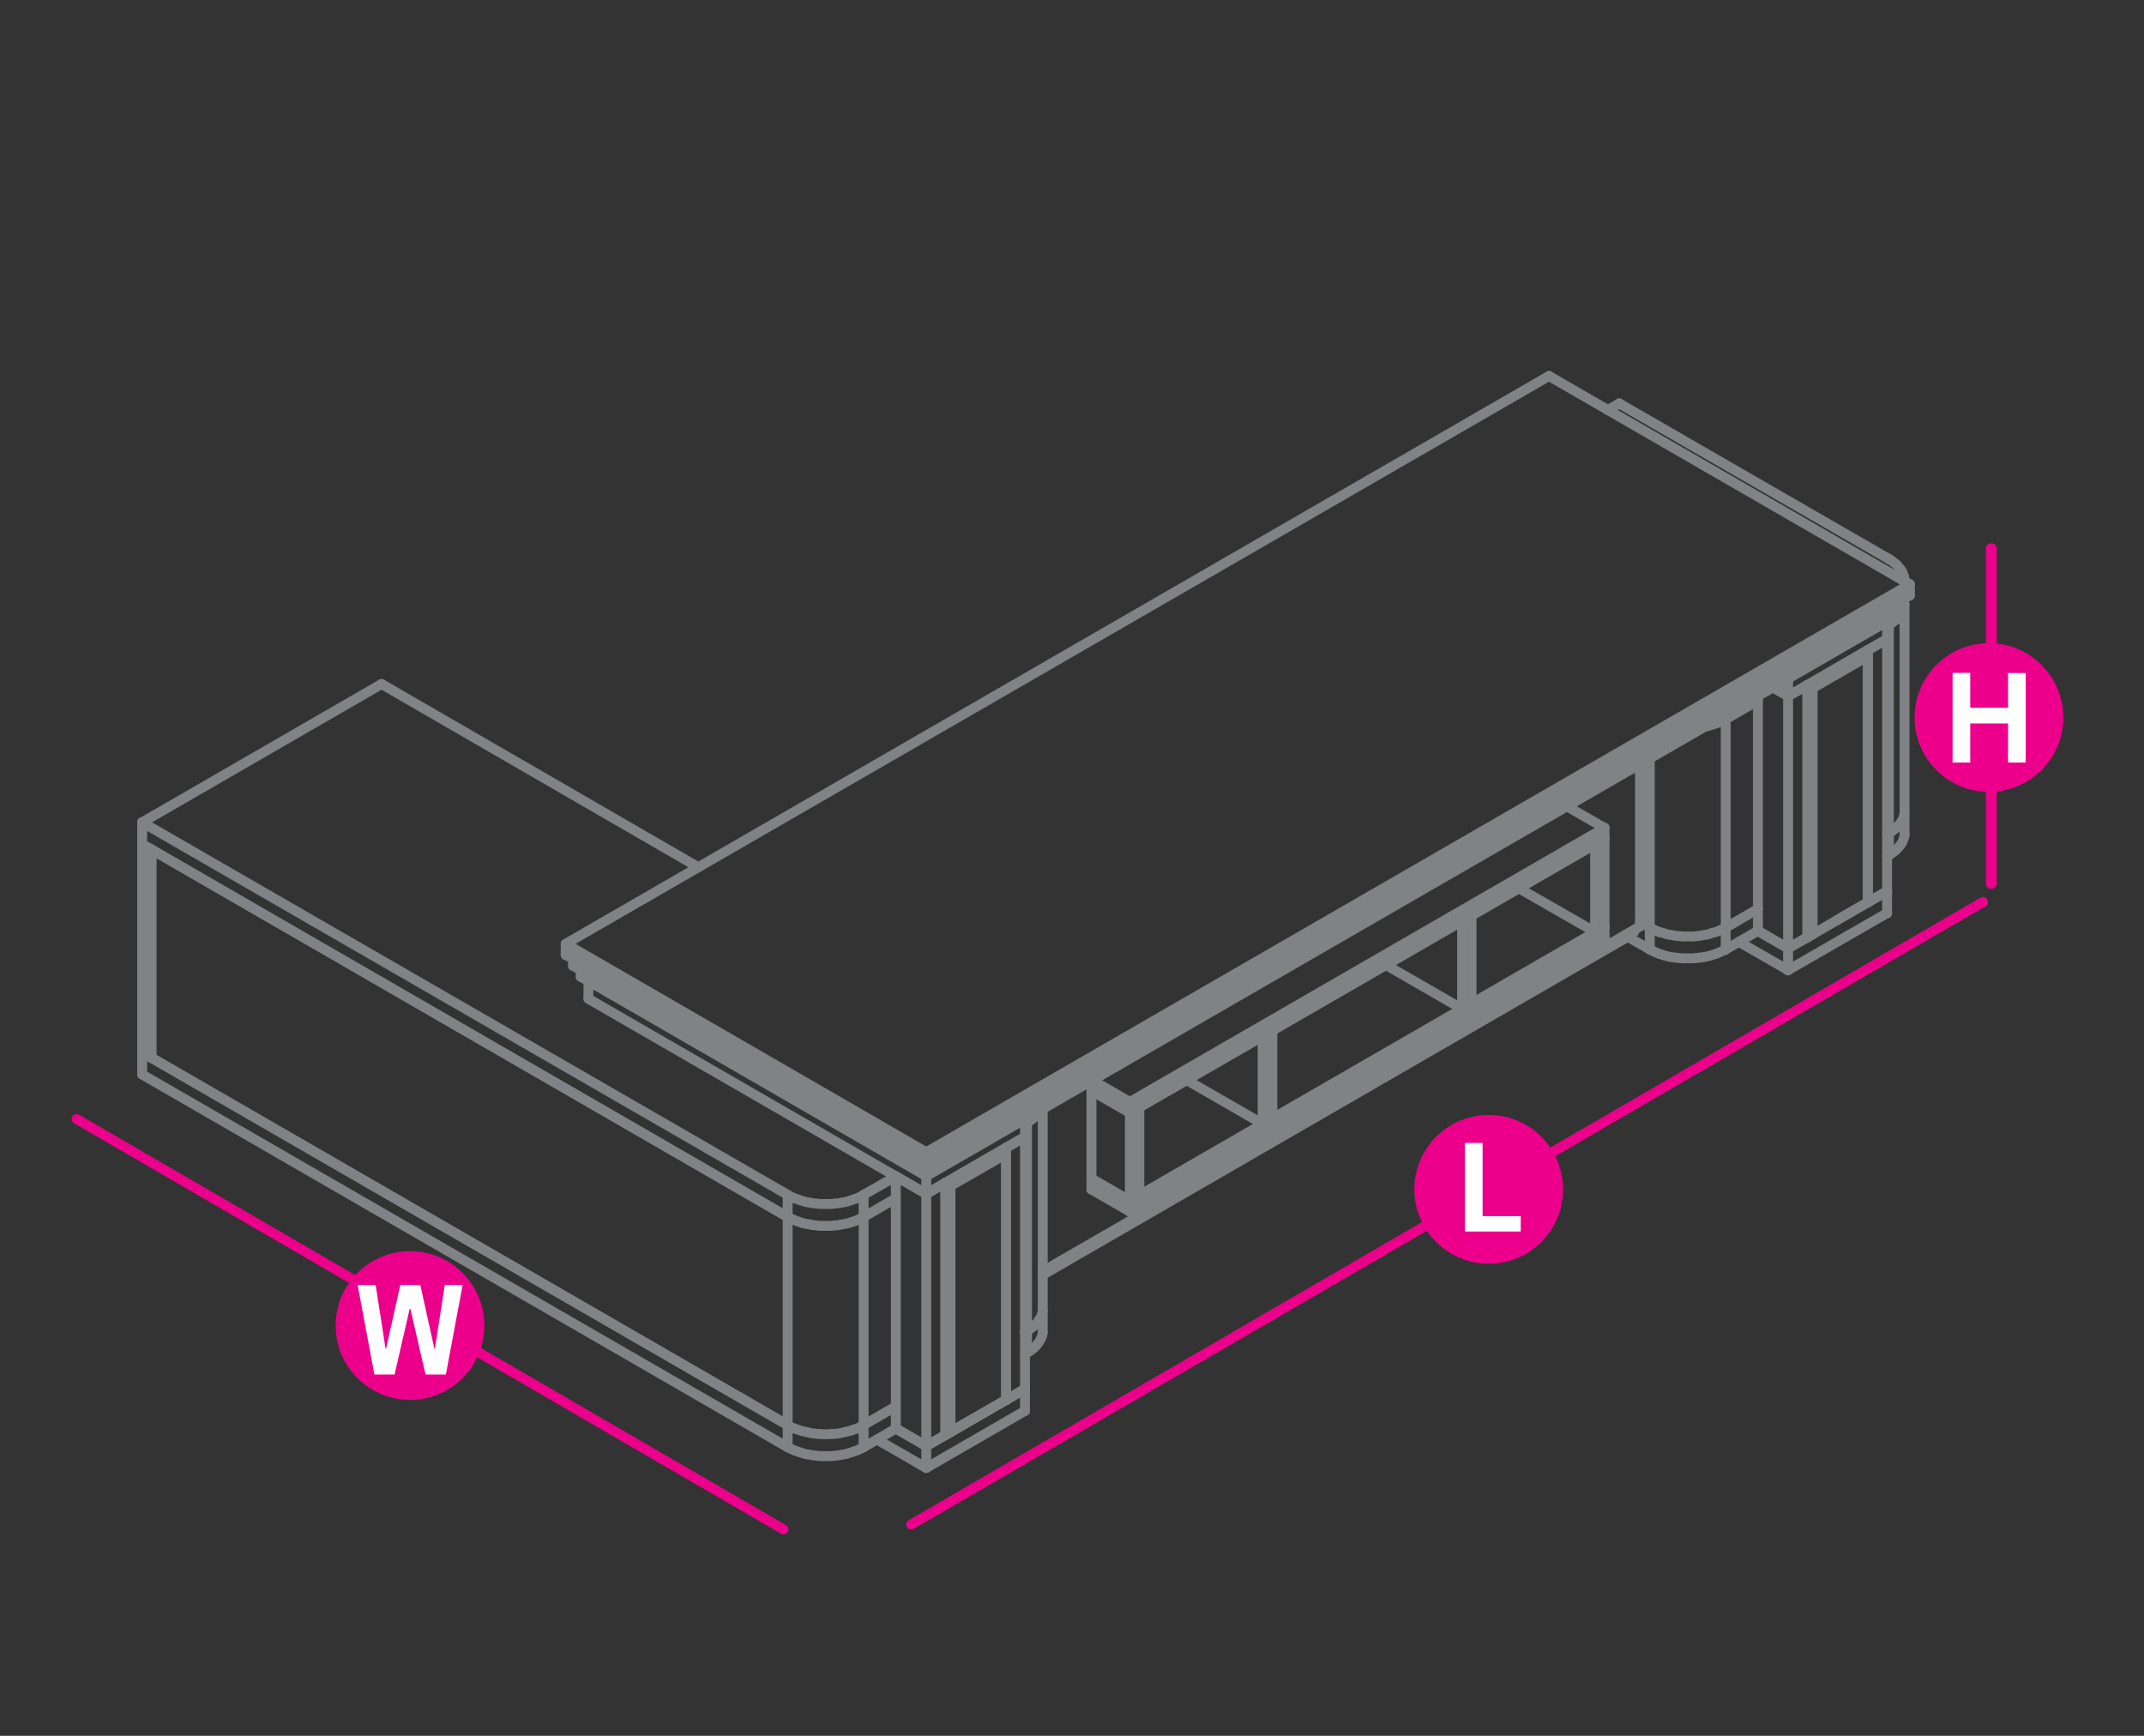 <?xml version="1.0" encoding="utf-8"?>
<!-- Generator: Adobe Illustrator 16.0.0, SVG Export Plug-In . SVG Version: 6.00 Build 0)  -->
<!DOCTYPE svg PUBLIC "-//W3C//DTD SVG 1.1//EN" "http://www.w3.org/Graphics/SVG/1.1/DTD/svg11.dtd">
<svg version="1.1" id="Layer_1" xmlns="http://www.w3.org/2000/svg" xmlns:xlink="http://www.w3.org/1999/xlink" x="0px" y="0px"
	 width="1190.6px" height="963.801px" viewBox="0 0 1190.6 963.801" enable-background="new 0 0 1190.6 963.801"
	 xml:space="preserve">
<rect x="0" y="0" width="1190.6" height="963.801" fill="#333333" stroke="none"/>
<line fill="none" stroke="#EC008B" stroke-width="5.5" stroke-linecap="round" stroke-linejoin="round" stroke-miterlimit="10" x1="1101.199" y1="500.801" x2="505.999" y2="846.501"/>
<line fill="none" stroke="#EC008B" stroke-width="5.5" stroke-linecap="round" stroke-linejoin="round" stroke-miterlimit="10" x1="42.5" y1="621.301" x2="435.1" y2="849.2"/>
<g>
	<g>
		<circle fill="#EC008B" cx="227.7" cy="736" r="41.3"/>
	</g>
	<g>
		<path fill="#FFFFFF" d="M247.6,763.2h-11.3l-8.4-36.399H227.5l-8.4,36.399h-11.2l-9.3-49.699h10l5.5,35.3h0.3l7.9-35.3h11.1
			l7.801,35.3h0.3l5.5-35.3h9.899L247.6,763.2z"/>
	</g>
</g>
<line fill="none" stroke="#EC008B" stroke-width="6" stroke-linecap="round" stroke-linejoin="round" stroke-miterlimit="10" x1="1105.8" y1="304.6" x2="1105.8" y2="490.6"/>
<g>
	<g>
		<circle fill="#EC008B" cx="1104.499" cy="398.4" r="41.3"/>
	</g>
	<g>
		<path fill="#FFFFFF" d="M1084.3,423.301v-49.7h9.8V393h21v-19.3h9.8v49.7h-9.8v-21.7h-21v21.7h-9.8V423.301z"/>
	</g>
</g>
<g>
	<g>
		<path fill="#EC008B" d="M867.999,660.4c0,22.8-18.5,41.3-41.3,41.3s-41.3-18.5-41.3-41.3s18.5-41.3,41.3-41.3
			C849.499,619.001,867.999,637.501,867.999,660.4z"/>
	</g>
	<g>
		<path fill="#FFFFFF" d="M813.499,683.801v-49.2h9.801v40.7h21.199v8.5H813.499z"/>
	</g>
</g>
<g>
	
		<polyline fill="none" stroke="#808285" stroke-width="5.5" stroke-linecap="round" stroke-linejoin="round" stroke-miterlimit="10" points="
		1037.27,500.922 1047.939,494.849 1047.939,354.85 1037.27,360.923 	"/>
	
		<line fill="none" stroke="#808285" stroke-width="5.5" stroke-linecap="round" stroke-linejoin="round" stroke-miterlimit="10" x1="1047.939" y1="354.85" x2="1047.939" y2="355.014"/>
	
		<line fill="none" stroke="#808285" stroke-width="5.5" stroke-linecap="round" stroke-linejoin="round" stroke-miterlimit="10" x1="1047.939" y1="494.849" x2="1047.939" y2="495.013"/>
	
		<line fill="none" stroke="#808285" stroke-width="5.5" stroke-linecap="round" stroke-linejoin="round" stroke-miterlimit="10" x1="1037.27" y1="360.923" x2="1037.27" y2="361.087"/>
	
		<line fill="none" stroke="#808285" stroke-width="5.5" stroke-linecap="round" stroke-linejoin="round" stroke-miterlimit="10" x1="1037.27" y1="500.922" x2="1037.27" y2="501.085"/>
	
		<polyline fill="none" stroke="#808285" stroke-width="5.5" stroke-linecap="round" stroke-linejoin="round" stroke-miterlimit="10" points="
		976.214,386.526 976.214,516.844 992.955,526.526 1003.624,520.452 	"/>
	
		<polyline fill="none" stroke="#808285" stroke-width="5.5" stroke-linecap="round" stroke-linejoin="round" stroke-miterlimit="10" points="
		1003.624,380.453 992.955,386.526 984.42,381.603 	"/>
	
		<line fill="none" stroke="#808285" stroke-width="5.5" stroke-linecap="round" stroke-linejoin="round" stroke-miterlimit="10" x1="992.955" y1="526.526" x2="992.955" y2="386.526"/>
	
		<polyline fill="none" stroke="#808285" stroke-width="5.5" stroke-linecap="round" stroke-linejoin="round" stroke-miterlimit="10" points="
		1003.459,380.453 1003.624,380.453 1003.624,520.452 	"/>
	
		<line fill="none" stroke="#808285" stroke-width="5.5" stroke-linecap="round" stroke-linejoin="round" stroke-miterlimit="10" x1="1003.624" y1="380.289" x2="1003.624" y2="380.453"/>
	
		<line fill="none" stroke="#808285" stroke-width="5.5" stroke-linecap="round" stroke-linejoin="round" stroke-miterlimit="10" x1="1003.624" y1="520.289" x2="1003.624" y2="520.452"/>
	
		<line fill="none" stroke="#808285" stroke-width="5.5" stroke-linecap="round" stroke-linejoin="round" stroke-miterlimit="10" x1="992.955" y1="386.362" x2="992.955" y2="386.526"/>
	
		<line fill="none" stroke="#808285" stroke-width="5.5" stroke-linecap="round" stroke-linejoin="round" stroke-miterlimit="10" x1="992.955" y1="526.526" x2="992.955" y2="526.689"/>
	
		<line fill="none" stroke="#808285" stroke-width="5.5" stroke-linecap="round" stroke-linejoin="round" stroke-miterlimit="10" x1="976.214" y1="516.677" x2="976.214" y2="516.844"/>
	
		<line fill="none" stroke="#808285" stroke-width="5.5" stroke-linecap="round" stroke-linejoin="round" stroke-miterlimit="10" x1="558.679" y1="777.31" x2="569.184" y2="771.238"/>
	
		<polyline fill="none" stroke="#808285" stroke-width="5.5" stroke-linecap="round" stroke-linejoin="round" stroke-miterlimit="10" points="
		569.184,631.236 558.679,637.31 558.516,637.31 	"/>
	
		<polyline fill="none" stroke="#808285" stroke-width="5.5" stroke-linecap="round" stroke-linejoin="round" stroke-miterlimit="10" points="
		569.184,771.072 569.184,771.238 569.184,631.236 569.184,631.074 	"/>
	
		<line fill="none" stroke="#808285" stroke-width="5.5" stroke-linecap="round" stroke-linejoin="round" stroke-miterlimit="10" x1="558.679" y1="637.31" x2="558.679" y2="637.474"/>
	
		<line fill="none" stroke="#808285" stroke-width="5.5" stroke-linecap="round" stroke-linejoin="round" stroke-miterlimit="10" x1="558.679" y1="777.31" x2="558.679" y2="777.472"/>
	
		<polyline fill="none" stroke="#808285" stroke-width="5.5" stroke-linecap="round" stroke-linejoin="round" stroke-miterlimit="10" points="
		524.869,656.842 514.366,662.914 497.46,653.066 497.46,793.064 514.366,802.914 524.869,796.84 	"/>
	
		<line fill="none" stroke="#808285" stroke-width="5.5" stroke-linecap="round" stroke-linejoin="round" stroke-miterlimit="10" x1="514.366" y1="802.914" x2="514.366" y2="662.914"/>
	
		<polyline fill="none" stroke="#808285" stroke-width="5.5" stroke-linecap="round" stroke-linejoin="round" stroke-miterlimit="10" points="
		524.869,796.676 524.869,796.84 524.869,656.842 524.869,656.677 	"/>
	
		<line fill="none" stroke="#808285" stroke-width="5.5" stroke-linecap="round" stroke-linejoin="round" stroke-miterlimit="10" x1="514.366" y1="662.75" x2="514.366" y2="662.914"/>
	
		<line fill="none" stroke="#808285" stroke-width="5.5" stroke-linecap="round" stroke-linejoin="round" stroke-miterlimit="10" x1="514.366" y1="802.748" x2="514.366" y2="802.914"/>
	
		<line fill="none" stroke="#808285" stroke-width="5.5" stroke-linecap="round" stroke-linejoin="round" stroke-miterlimit="10" x1="497.46" y1="653.066" x2="497.46" y2="653.23"/>
	
		<line fill="none" stroke="#808285" stroke-width="5.5" stroke-linecap="round" stroke-linejoin="round" stroke-miterlimit="10" x1="497.46" y1="793.064" x2="497.46" y2="793.23"/>
	
		<polyline fill="none" stroke="#808285" stroke-width="5.5" stroke-linecap="round" stroke-linejoin="round" stroke-miterlimit="10" points="
		579.031,707.885 904,520.123 904,519.302 	"/>
	
		<line fill="none" stroke="#808285" stroke-width="5.5" stroke-linecap="round" stroke-linejoin="round" stroke-miterlimit="10" x1="904" y1="520.123" x2="904" y2="520.289"/>
	
		<polyline fill="none" stroke="#808285" stroke-width="5.5" stroke-linecap="round" stroke-linejoin="round" stroke-miterlimit="10" points="
		579.031,706.898 907.447,517.334 907.447,516.348 	"/>
	
		<line fill="none" stroke="#808285" stroke-width="5.5" stroke-linecap="round" stroke-linejoin="round" stroke-miterlimit="10" x1="907.447" y1="517.172" x2="907.447" y2="517.334"/>
	
		<polyline fill="none" stroke="#808285" stroke-width="5.5" stroke-linecap="round" stroke-linejoin="round" stroke-miterlimit="10" points="
		579.031,705.916 910.73,514.38 910.73,424.275 	"/>
	
		<line fill="none" stroke="#808285" stroke-width="5.5" stroke-linecap="round" stroke-linejoin="round" stroke-miterlimit="10" x1="606.113" y1="660.453" x2="606.113" y2="600.217"/>
	
		<line fill="none" stroke="#808285" stroke-width="5.5" stroke-linecap="round" stroke-linejoin="round" stroke-miterlimit="10" x1="910.73" y1="514.217" x2="910.73" y2="514.38"/>
	
		<line fill="none" stroke="#808285" stroke-width="5.5" stroke-linecap="round" stroke-linejoin="round" stroke-miterlimit="10" x1="606.113" y1="660.287" x2="606.113" y2="660.453"/>
	
		<line fill="none" stroke="#808285" stroke-width="5.5" stroke-linecap="round" stroke-linejoin="round" stroke-miterlimit="10" x1="706.556" y1="621.062" x2="706.556" y2="572.316"/>
	
		<polyline fill="none" stroke="#808285" stroke-width="5.5" stroke-linecap="round" stroke-linejoin="round" stroke-miterlimit="10" points="
		701.14,575.269 701.14,624.015 658.96,599.726 	"/>
	
		<line fill="none" stroke="#808285" stroke-width="5.5" stroke-linecap="round" stroke-linejoin="round" stroke-miterlimit="10" x1="701.14" y1="624.015" x2="706.556" y2="621.062"/>
	
		<polyline fill="none" stroke="#808285" stroke-width="5.5" stroke-linecap="round" stroke-linejoin="round" stroke-miterlimit="10" points="
		701.14,575.269 706.556,572.316 706.556,572.152 	"/>
	
		<line fill="none" stroke="#808285" stroke-width="5.5" stroke-linecap="round" stroke-linejoin="round" stroke-miterlimit="10" x1="706.556" y1="620.898" x2="706.556" y2="621.062"/>
	
		<line fill="none" stroke="#808285" stroke-width="5.5" stroke-linecap="round" stroke-linejoin="round" stroke-miterlimit="10" x1="701.14" y1="575.269" x2="701.14" y2="575.435"/>
	
		<line fill="none" stroke="#808285" stroke-width="5.5" stroke-linecap="round" stroke-linejoin="round" stroke-miterlimit="10" x1="701.14" y1="624.015" x2="701.14" y2="624.179"/>
	
		<line fill="none" stroke="#808285" stroke-width="5.5" stroke-linecap="round" stroke-linejoin="round" stroke-miterlimit="10" x1="817.177" y1="557.052" x2="817.177" y2="508.308"/>
	
		<polyline fill="none" stroke="#808285" stroke-width="5.5" stroke-linecap="round" stroke-linejoin="round" stroke-miterlimit="10" points="
		811.926,511.426 811.926,560.172 769.745,535.881 	"/>
	
		<line fill="none" stroke="#808285" stroke-width="5.5" stroke-linecap="round" stroke-linejoin="round" stroke-miterlimit="10" x1="811.926" y1="560.172" x2="817.177" y2="557.052"/>
	
		<polyline fill="none" stroke="#808285" stroke-width="5.5" stroke-linecap="round" stroke-linejoin="round" stroke-miterlimit="10" points="
		811.926,511.426 817.177,508.308 817.177,508.47 	"/>
	
		<line fill="none" stroke="#808285" stroke-width="5.5" stroke-linecap="round" stroke-linejoin="round" stroke-miterlimit="10" x1="817.177" y1="557.052" x2="817.177" y2="557.217"/>
	
		<line fill="none" stroke="#808285" stroke-width="5.5" stroke-linecap="round" stroke-linejoin="round" stroke-miterlimit="10" x1="811.926" y1="511.426" x2="811.926" y2="511.592"/>
	
		<line fill="none" stroke="#808285" stroke-width="5.5" stroke-linecap="round" stroke-linejoin="round" stroke-miterlimit="10" x1="811.926" y1="560.006" x2="811.926" y2="560.172"/>
	
		<line fill="none" stroke="#808285" stroke-width="5.5" stroke-linecap="round" stroke-linejoin="round" stroke-miterlimit="10" x1="632.699" y1="663.57" x2="632.699" y2="614.99"/>
	
		<polyline fill="none" stroke="#808285" stroke-width="5.5" stroke-linecap="round" stroke-linejoin="round" stroke-miterlimit="10" points="
		627.448,666.687 627.448,617.943 606.113,605.635 	"/>
	
		<polyline fill="none" stroke="#808285" stroke-width="5.5" stroke-linecap="round" stroke-linejoin="round" stroke-miterlimit="10" points="
		606.113,654.379 627.448,666.687 632.699,663.57 	"/>
	
		<polyline fill="none" stroke="#808285" stroke-width="5.5" stroke-linecap="round" stroke-linejoin="round" stroke-miterlimit="10" points="
		627.448,617.943 632.699,614.99 632.699,614.824 	"/>
	
		<line fill="none" stroke="#808285" stroke-width="5.5" stroke-linecap="round" stroke-linejoin="round" stroke-miterlimit="10" x1="632.699" y1="663.57" x2="632.699" y2="663.732"/>
	
		<line fill="none" stroke="#808285" stroke-width="5.5" stroke-linecap="round" stroke-linejoin="round" stroke-miterlimit="10" x1="627.448" y1="617.943" x2="627.448" y2="618.107"/>
	
		<line fill="none" stroke="#808285" stroke-width="5.5" stroke-linecap="round" stroke-linejoin="round" stroke-miterlimit="10" x1="627.448" y1="666.525" x2="627.448" y2="666.687"/>
	
		<line fill="none" stroke="#808285" stroke-width="5.5" stroke-linecap="round" stroke-linejoin="round" stroke-miterlimit="10" x1="891.034" y1="514.546" x2="891.034" y2="465.799"/>
	
		<polyline fill="none" stroke="#808285" stroke-width="5.5" stroke-linecap="round" stroke-linejoin="round" stroke-miterlimit="10" points="
		885.782,517.498 885.782,468.753 885.616,468.753 	"/>
	
		<polyline fill="none" stroke="#808285" stroke-width="5.5" stroke-linecap="round" stroke-linejoin="round" stroke-miterlimit="10" points="
		843.437,493.207 885.782,517.498 891.034,514.546 	"/>
	
		<polyline fill="none" stroke="#808285" stroke-width="5.5" stroke-linecap="round" stroke-linejoin="round" stroke-miterlimit="10" points="
		885.782,468.753 891.034,465.799 891.034,465.635 	"/>
	
		<line fill="none" stroke="#808285" stroke-width="5.5" stroke-linecap="round" stroke-linejoin="round" stroke-miterlimit="10" x1="891.034" y1="514.38" x2="891.034" y2="514.546"/>
	
		<line fill="none" stroke="#808285" stroke-width="5.5" stroke-linecap="round" stroke-linejoin="round" stroke-miterlimit="10" x1="885.782" y1="468.753" x2="885.782" y2="468.917"/>
	
		<line fill="none" stroke="#808285" stroke-width="5.5" stroke-linecap="round" stroke-linejoin="round" stroke-miterlimit="10" x1="885.782" y1="517.498" x2="885.782" y2="517.663"/>
	
		<polyline fill="none" stroke="#808285" stroke-width="5.5" stroke-linecap="round" stroke-linejoin="round" stroke-miterlimit="10" points="
		606.604,599.888 627.448,611.869 627.448,617.943 891.034,465.799 891.034,459.726 627.448,611.869 	"/>
	
		<line fill="none" stroke="#808285" stroke-width="5.5" stroke-linecap="round" stroke-linejoin="round" stroke-miterlimit="10" x1="891.034" y1="459.726" x2="870.19" y2="447.745"/>
	
		<line fill="none" stroke="#808285" stroke-width="5.5" stroke-linecap="round" stroke-linejoin="round" stroke-miterlimit="10" x1="891.034" y1="465.635" x2="891.034" y2="465.799"/>
	
		<line fill="none" stroke="#808285" stroke-width="5.5" stroke-linecap="round" stroke-linejoin="round" stroke-miterlimit="10" x1="891.034" y1="459.562" x2="891.034" y2="459.726"/>
	
		<line fill="none" stroke="#808285" stroke-width="5.5" stroke-linecap="round" stroke-linejoin="round" stroke-miterlimit="10" x1="627.448" y1="617.943" x2="627.448" y2="618.107"/>
	
		<line fill="none" stroke="#808285" stroke-width="5.5" stroke-linecap="round" stroke-linejoin="round" stroke-miterlimit="10" x1="627.448" y1="611.707" x2="627.448" y2="611.869"/>
	
		<line fill="none" stroke="#808285" stroke-width="5.5" stroke-linecap="round" stroke-linejoin="round" stroke-miterlimit="10" x1="891.034" y1="520.617" x2="891.034" y2="514.546"/>
	
		<polyline fill="none" stroke="#808285" stroke-width="5.5" stroke-linecap="round" stroke-linejoin="round" stroke-miterlimit="10" points="
		627.448,666.687 627.448,672.761 606.113,660.453 	"/>
	
		<line fill="none" stroke="#808285" stroke-width="5.5" stroke-linecap="round" stroke-linejoin="round" stroke-miterlimit="10" x1="627.448" y1="672.761" x2="891.034" y2="520.617"/>
	
		<polyline fill="none" stroke="#808285" stroke-width="5.5" stroke-linecap="round" stroke-linejoin="round" stroke-miterlimit="10" points="
		627.448,666.687 891.034,514.546 891.034,514.38 	"/>
	
		<line fill="none" stroke="#808285" stroke-width="5.5" stroke-linecap="round" stroke-linejoin="round" stroke-miterlimit="10" x1="891.034" y1="520.452" x2="891.034" y2="520.617"/>
	
		<line fill="none" stroke="#808285" stroke-width="5.5" stroke-linecap="round" stroke-linejoin="round" stroke-miterlimit="10" x1="627.448" y1="666.525" x2="627.448" y2="666.687"/>
	
		<line fill="none" stroke="#808285" stroke-width="5.5" stroke-linecap="round" stroke-linejoin="round" stroke-miterlimit="10" x1="627.448" y1="672.597" x2="627.448" y2="672.761"/>
	
		<polyline fill="none" stroke="#808285" stroke-width="5.5" stroke-linecap="round" stroke-linejoin="round" stroke-miterlimit="10" points="
		84.193,587.416 84.193,471.708 78.94,468.753 78.94,584.299 84.193,587.416 	"/>
	
		<line fill="none" stroke="#808285" stroke-width="5.5" stroke-linecap="round" stroke-linejoin="round" stroke-miterlimit="10" x1="84.193" y1="471.708" x2="84.193" y2="471.871"/>
	
		<line fill="none" stroke="#808285" stroke-width="5.5" stroke-linecap="round" stroke-linejoin="round" stroke-miterlimit="10" x1="84.193" y1="587.25" x2="84.193" y2="587.416"/>
	
		<line fill="none" stroke="#808285" stroke-width="5.5" stroke-linecap="round" stroke-linejoin="round" stroke-miterlimit="10" x1="78.94" y1="468.589" x2="78.94" y2="468.753"/>
	
		<line fill="none" stroke="#808285" stroke-width="5.5" stroke-linecap="round" stroke-linejoin="round" stroke-miterlimit="10" x1="78.94" y1="584.299" x2="78.94" y2="584.463"/>
	
		<polyline fill="none" stroke="#808285" stroke-width="5.5" stroke-linecap="round" stroke-linejoin="round" stroke-miterlimit="10" points="
		486.957,799.302 514.366,815.058 514.366,802.914 497.46,793.23 	"/>
	
		<polyline fill="none" stroke="#808285" stroke-width="5.5" stroke-linecap="round" stroke-linejoin="round" stroke-miterlimit="10" points="
		569.184,783.381 569.184,771.238 558.679,777.31 	"/>
	
		<line fill="none" stroke="#808285" stroke-width="5.5" stroke-linecap="round" stroke-linejoin="round" stroke-miterlimit="10" x1="514.366" y1="802.914" x2="533.405" y2="791.916"/>
	
		<polyline fill="none" stroke="#808285" stroke-width="5.5" stroke-linecap="round" stroke-linejoin="round" stroke-miterlimit="10" points="
		514.366,815.058 569.184,783.381 569.184,783.547 	"/>
	
		<line fill="none" stroke="#808285" stroke-width="5.5" stroke-linecap="round" stroke-linejoin="round" stroke-miterlimit="10" x1="569.184" y1="771.072" x2="569.184" y2="771.238"/>
	
		<line fill="none" stroke="#808285" stroke-width="5.5" stroke-linecap="round" stroke-linejoin="round" stroke-miterlimit="10" x1="514.366" y1="814.894" x2="514.366" y2="815.058"/>
	
		<line fill="none" stroke="#808285" stroke-width="5.5" stroke-linecap="round" stroke-linejoin="round" stroke-miterlimit="10" x1="514.366" y1="802.748" x2="514.366" y2="802.914"/>
	
		<polyline fill="none" stroke="#808285" stroke-width="5.5" stroke-linecap="round" stroke-linejoin="round" stroke-miterlimit="10" points="
		84.193,587.416 437.39,791.26 437.39,675.717 84.193,471.708 	"/>
	
		<line fill="none" stroke="#808285" stroke-width="5.5" stroke-linecap="round" stroke-linejoin="round" stroke-miterlimit="10" x1="437.39" y1="675.551" x2="437.39" y2="675.717"/>
	
		<line fill="none" stroke="#808285" stroke-width="5.5" stroke-linecap="round" stroke-linejoin="round" stroke-miterlimit="10" x1="437.39" y1="791.26" x2="437.39" y2="791.426"/>
	
		<line fill="none" stroke="#808285" stroke-width="5.5" stroke-linecap="round" stroke-linejoin="round" stroke-miterlimit="10" x1="84.193" y1="471.708" x2="84.193" y2="471.871"/>
	
		<line fill="none" stroke="#808285" stroke-width="5.5" stroke-linecap="round" stroke-linejoin="round" stroke-miterlimit="10" x1="84.193" y1="587.25" x2="84.193" y2="587.416"/>
	
		<line fill="none" stroke="#808285" stroke-width="5.5" stroke-linecap="round" stroke-linejoin="round" stroke-miterlimit="10" x1="1060.577" y1="330.559" x2="1060.577" y2="324.487"/>
	
		<polyline fill="none" stroke="#808285" stroke-width="5.5" stroke-linecap="round" stroke-linejoin="round" stroke-miterlimit="10" points="
		860.178,208.778 314.133,524.063 514.366,639.771 514.366,645.845 314.133,530.135 314.133,524.063 	"/>
	
		<line fill="none" stroke="#808285" stroke-width="5.5" stroke-linecap="round" stroke-linejoin="round" stroke-miterlimit="10" x1="514.366" y1="645.845" x2="1060.577" y2="330.559"/>
	
		<polyline fill="none" stroke="#808285" stroke-width="5.5" stroke-linecap="round" stroke-linejoin="round" stroke-miterlimit="10" points="
		860.178,208.778 1060.577,324.487 514.366,639.771 	"/>
	
		<line fill="none" stroke="#808285" stroke-width="5.5" stroke-linecap="round" stroke-linejoin="round" stroke-miterlimit="10" x1="1060.577" y1="324.323" x2="1060.577" y2="324.487"/>
	
		<line fill="none" stroke="#808285" stroke-width="5.5" stroke-linecap="round" stroke-linejoin="round" stroke-miterlimit="10" x1="1060.577" y1="330.395" x2="1060.577" y2="330.559"/>
	
		<line fill="none" stroke="#808285" stroke-width="5.5" stroke-linecap="round" stroke-linejoin="round" stroke-miterlimit="10" x1="860.178" y1="208.778" x2="860.178" y2="208.942"/>
	
		<line fill="none" stroke="#808285" stroke-width="5.5" stroke-linecap="round" stroke-linejoin="round" stroke-miterlimit="10" x1="514.366" y1="639.609" x2="514.366" y2="639.771"/>
	
		<line fill="none" stroke="#808285" stroke-width="5.5" stroke-linecap="round" stroke-linejoin="round" stroke-miterlimit="10" x1="514.366" y1="645.679" x2="514.366" y2="645.845"/>
	
		<line fill="none" stroke="#808285" stroke-width="5.5" stroke-linecap="round" stroke-linejoin="round" stroke-miterlimit="10" x1="314.133" y1="524.063" x2="314.133" y2="524.226"/>
	
		<line fill="none" stroke="#808285" stroke-width="5.5" stroke-linecap="round" stroke-linejoin="round" stroke-miterlimit="10" x1="314.133" y1="530.135" x2="314.133" y2="530.301"/>
	
		<line fill="none" stroke="#808285" stroke-width="5.5" stroke-linecap="round" stroke-linejoin="round" stroke-miterlimit="10" x1="1056.308" y1="336.632" x2="1056.308" y2="333.021"/>
	
		<polyline fill="none" stroke="#808285" stroke-width="5.5" stroke-linecap="round" stroke-linejoin="round" stroke-miterlimit="10" points="
		514.366,645.845 514.366,649.455 318.236,536.21 318.236,532.598 	"/>
	
		<polyline fill="none" stroke="#808285" stroke-width="5.5" stroke-linecap="round" stroke-linejoin="round" stroke-miterlimit="10" points="
		514.366,649.621 514.366,649.455 1056.308,336.632 1056.308,336.468 	"/>
	
		<line fill="none" stroke="#808285" stroke-width="5.5" stroke-linecap="round" stroke-linejoin="round" stroke-miterlimit="10" x1="318.236" y1="536.21" x2="318.236" y2="536.373"/>
	
		<line fill="none" stroke="#808285" stroke-width="5.5" stroke-linecap="round" stroke-linejoin="round" stroke-miterlimit="10" x1="1052.042" y1="342.704" x2="1052.042" y2="339.094"/>
	
		<polyline fill="none" stroke="#808285" stroke-width="5.5" stroke-linecap="round" stroke-linejoin="round" stroke-miterlimit="10" points="
		514.366,649.455 514.366,653.066 322.503,542.281 322.503,538.836 	"/>
	
		<polyline fill="none" stroke="#808285" stroke-width="5.5" stroke-linecap="round" stroke-linejoin="round" stroke-miterlimit="10" points="
		514.366,653.23 514.366,653.066 1052.042,342.704 1052.042,342.541 	"/>
	
		<line fill="none" stroke="#808285" stroke-width="5.5" stroke-linecap="round" stroke-linejoin="round" stroke-miterlimit="10" x1="322.503" y1="542.281" x2="322.503" y2="542.445"/>
	
		<line fill="none" stroke="#808285" stroke-width="5.5" stroke-linecap="round" stroke-linejoin="round" stroke-miterlimit="10" x1="569.184" y1="631.236" x2="569.184" y2="621.552"/>
	
		<polyline fill="none" stroke="#808285" stroke-width="5.5" stroke-linecap="round" stroke-linejoin="round" stroke-miterlimit="10" points="
		514.366,653.066 514.366,662.914 326.77,554.592 326.77,544.908 	"/>
	
		<polyline fill="none" stroke="#808285" stroke-width="5.5" stroke-linecap="round" stroke-linejoin="round" stroke-miterlimit="10" points="
		514.366,662.75 514.366,662.914 569.184,631.236 569.184,631.074 	"/>
	
		<line fill="none" stroke="#808285" stroke-width="5.5" stroke-linecap="round" stroke-linejoin="round" stroke-miterlimit="10" x1="326.77" y1="554.426" x2="326.77" y2="554.592"/>
	
		<line fill="none" stroke="#808285" stroke-width="5.5" stroke-linecap="round" stroke-linejoin="round" stroke-miterlimit="10" x1="524.869" y1="796.84" x2="558.679" y2="777.31"/>
	
		<polyline fill="none" stroke="#808285" stroke-width="5.5" stroke-linecap="round" stroke-linejoin="round" stroke-miterlimit="10" points="
		558.516,637.31 558.679,637.31 524.869,656.842 	"/>
	
		<polyline fill="none" stroke="#808285" stroke-width="5.5" stroke-linecap="round" stroke-linejoin="round" stroke-miterlimit="10" points="
		527.824,795.033 558.679,777.31 558.679,640.758 	"/>
	
		<polyline fill="none" stroke="#808285" stroke-width="5.5" stroke-linecap="round" stroke-linejoin="round" stroke-miterlimit="10" points="
		558.679,777.31 527.824,795.033 524.869,796.84 558.679,777.31 	"/>
	
		<polyline fill="none" stroke="#808285" stroke-width="5.5" stroke-linecap="round" stroke-linejoin="round" stroke-miterlimit="10" points="
		524.869,656.842 527.824,658.482 527.824,795.033 524.869,796.84 	"/>
	
		<polyline fill="none" stroke="#808285" stroke-width="5.5" stroke-linecap="round" stroke-linejoin="round" stroke-miterlimit="10" points="
		558.679,777.31 558.679,640.758 558.679,637.31 558.679,640.758 527.824,658.482 	"/>
	
		<line fill="none" stroke="#808285" stroke-width="5.5" stroke-linecap="round" stroke-linejoin="round" stroke-miterlimit="10" x1="558.679" y1="640.592" x2="558.679" y2="640.758"/>
	
		<line fill="none" stroke="#808285" stroke-width="5.5" stroke-linecap="round" stroke-linejoin="round" stroke-miterlimit="10" x1="558.679" y1="777.31" x2="558.679" y2="777.472"/>
	
		<line fill="none" stroke="#808285" stroke-width="5.5" stroke-linecap="round" stroke-linejoin="round" stroke-miterlimit="10" x1="558.679" y1="637.31" x2="558.679" y2="637.474"/>
	
		<line fill="none" stroke="#808285" stroke-width="5.5" stroke-linecap="round" stroke-linejoin="round" stroke-miterlimit="10" x1="558.679" y1="777.31" x2="558.679" y2="777.472"/>
	
		<line fill="none" stroke="#808285" stroke-width="5.5" stroke-linecap="round" stroke-linejoin="round" stroke-miterlimit="10" x1="527.824" y1="795.033" x2="527.824" y2="795.199"/>
	
		<line fill="none" stroke="#808285" stroke-width="5.5" stroke-linecap="round" stroke-linejoin="round" stroke-miterlimit="10" x1="527.824" y1="658.482" x2="527.824" y2="658.646"/>
	
		<line fill="none" stroke="#808285" stroke-width="5.5" stroke-linecap="round" stroke-linejoin="round" stroke-miterlimit="10" x1="524.869" y1="656.677" x2="524.869" y2="656.842"/>
	
		<line fill="none" stroke="#808285" stroke-width="5.5" stroke-linecap="round" stroke-linejoin="round" stroke-miterlimit="10" x1="524.869" y1="796.676" x2="524.869" y2="796.84"/>
	
		<line fill="none" stroke="#808285" stroke-width="5.5" stroke-linecap="round" stroke-linejoin="round" stroke-miterlimit="10" x1="450.849" y1="680.146" x2="449.536" y2="679.82"/>
	
		<line fill="none" stroke="#808285" stroke-width="5.5" stroke-linecap="round" stroke-linejoin="round" stroke-miterlimit="10" x1="437.39" y1="791.26" x2="438.376" y2="791.916"/>
	
		<polyline fill="none" stroke="#808285" stroke-width="5.5" stroke-linecap="round" stroke-linejoin="round" stroke-miterlimit="10" points="
		479.572,791.426 479.572,791.26 479.572,675.717 479.572,675.551 	"/>
	
		<line fill="none" stroke="#808285" stroke-width="5.5" stroke-linecap="round" stroke-linejoin="round" stroke-miterlimit="10" x1="437.39" y1="675.551" x2="437.39" y2="675.717"/>
	
		<line fill="none" stroke="#808285" stroke-width="5.5" stroke-linecap="round" stroke-linejoin="round" stroke-miterlimit="10" x1="437.39" y1="791.26" x2="437.39" y2="791.426"/>
	
		<polyline fill="none" stroke="#808285" stroke-width="5.5" stroke-linecap="round" stroke-linejoin="round" stroke-miterlimit="10" points="
		577.062,732.832 576.569,733.652 575.913,734.472 575.256,735.129 574.6,735.787 573.779,736.607 572.958,737.263 572.138,737.756 
		571.153,738.412 570.333,738.904 	"/>
	
		<polyline fill="none" stroke="#808285" stroke-width="5.5" stroke-linecap="round" stroke-linejoin="round" stroke-miterlimit="10" points="
		577.226,616.795 577.062,617.125 576.569,617.943 575.913,618.763 575.256,619.422 574.6,620.242 573.779,620.898 572.958,621.552 
		572.138,622.211 571.153,622.701 570.333,623.359 570.333,623.195 570.333,623.359 570.333,738.904 570.333,739.066 
		570.333,738.904 	"/>
	
		<line fill="none" stroke="#808285" stroke-width="5.5" stroke-linecap="round" stroke-linejoin="round" stroke-miterlimit="10" x1="479.572" y1="675.551" x2="479.572" y2="675.717"/>
	
		<line fill="none" stroke="#808285" stroke-width="5.5" stroke-linecap="round" stroke-linejoin="round" stroke-miterlimit="10" x1="479.572" y1="791.26" x2="479.572" y2="791.426"/>
	
		<polyline fill="none" stroke="#808285" stroke-width="5.5" stroke-linecap="round" stroke-linejoin="round" stroke-miterlimit="10" points="
		916.144,421.157 916.144,515.037 910.73,511.917 	"/>
	
		<line fill="none" stroke="#808285" stroke-width="5.5" stroke-linecap="round" stroke-linejoin="round" stroke-miterlimit="10" x1="916.144" y1="514.871" x2="916.144" y2="515.037"/>
	
		<line fill="none" stroke="#808285" stroke-width="5.5" stroke-linecap="round" stroke-linejoin="round" stroke-miterlimit="10" x1="1048.922" y1="462.68" x2="1048.922" y2="346.972"/>
	
		<line fill="none" stroke="#808285" stroke-width="5.5" stroke-linecap="round" stroke-linejoin="round" stroke-miterlimit="10" x1="958.324" y1="515.037" x2="958.324" y2="399.328"/>
	
		<line fill="none" stroke="#808285" stroke-width="5.5" stroke-linecap="round" stroke-linejoin="round" stroke-miterlimit="10" x1="1048.922" y1="346.807" x2="1048.922" y2="346.972"/>
	
		<line fill="none" stroke="#808285" stroke-width="5.5" stroke-linecap="round" stroke-linejoin="round" stroke-miterlimit="10" x1="1048.922" y1="462.516" x2="1048.922" y2="462.68"/>
	
		<line fill="none" stroke="#808285" stroke-width="5.5" stroke-linecap="round" stroke-linejoin="round" stroke-miterlimit="10" x1="958.324" y1="399.164" x2="958.324" y2="399.328"/>
	
		<line fill="none" stroke="#808285" stroke-width="5.5" stroke-linecap="round" stroke-linejoin="round" stroke-miterlimit="10" x1="958.324" y1="514.871" x2="958.324" y2="515.037"/>
	
		<polyline fill="none" stroke="#808285" stroke-width="5.5" stroke-linecap="round" stroke-linejoin="round" stroke-miterlimit="10" points="
		921.396,517.498 920.247,517.006 919.099,516.514 918.115,516.019 916.967,515.529 916.144,515.037 	"/>
	
		<line fill="none" stroke="#808285" stroke-width="5.5" stroke-linecap="round" stroke-linejoin="round" stroke-miterlimit="10" x1="958.324" y1="399.164" x2="958.324" y2="399.328"/>
	
		<line fill="none" stroke="#808285" stroke-width="5.5" stroke-linecap="round" stroke-linejoin="round" stroke-miterlimit="10" x1="958.324" y1="514.871" x2="958.324" y2="515.037"/>
	
		<line fill="none" stroke="#808285" stroke-width="5.5" stroke-linecap="round" stroke-linejoin="round" stroke-miterlimit="10" x1="916.144" y1="514.871" x2="916.144" y2="515.037"/>
	
		<polyline fill="none" stroke="#808285" stroke-width="5.5" stroke-linecap="round" stroke-linejoin="round" stroke-miterlimit="10" points="
		1055.817,456.444 1055.159,457.264 1054.502,458.085 1053.845,458.741 1053.191,459.562 1052.37,460.218 1051.548,460.875 
		1050.728,461.532 1049.907,462.024 1048.922,462.68 	"/>
	
		<polyline fill="none" stroke="#808285" stroke-width="5.5" stroke-linecap="round" stroke-linejoin="round" stroke-miterlimit="10" points="
		1056.308,340.078 1055.817,340.899 1055.159,341.556 1054.502,342.377 1053.845,343.198 1053.191,343.854 1052.37,344.51 
		1051.548,345.167 1050.728,345.823 1049.907,346.48 1048.922,346.972 1048.922,346.807 	"/>
	
		<line fill="none" stroke="#808285" stroke-width="5.5" stroke-linecap="round" stroke-linejoin="round" stroke-miterlimit="10" x1="1048.922" y1="462.516" x2="1048.922" y2="462.68"/>
	
		<polyline fill="none" stroke="#808285" stroke-width="5.5" stroke-linecap="round" stroke-linejoin="round" stroke-miterlimit="10" points="
		965.548,522.915 992.955,538.67 992.955,526.526 976.051,516.844 	"/>
	
		<polyline fill="none" stroke="#808285" stroke-width="5.5" stroke-linecap="round" stroke-linejoin="round" stroke-miterlimit="10" points="
		1047.939,506.994 1047.939,494.849 1019.217,511.426 	"/>
	
		<line fill="none" stroke="#808285" stroke-width="5.5" stroke-linecap="round" stroke-linejoin="round" stroke-miterlimit="10" x1="992.955" y1="526.526" x2="1003.953" y2="520.289"/>
	
		<polyline fill="none" stroke="#808285" stroke-width="5.5" stroke-linecap="round" stroke-linejoin="round" stroke-miterlimit="10" points="
		992.955,538.67 1047.939,506.994 1047.939,507.16 	"/>
	
		<line fill="none" stroke="#808285" stroke-width="5.5" stroke-linecap="round" stroke-linejoin="round" stroke-miterlimit="10" x1="1047.939" y1="494.849" x2="1047.939" y2="495.013"/>
	
		<line fill="none" stroke="#808285" stroke-width="5.5" stroke-linecap="round" stroke-linejoin="round" stroke-miterlimit="10" x1="992.955" y1="538.67" x2="992.955" y2="538.836"/>
	
		<line fill="none" stroke="#808285" stroke-width="5.5" stroke-linecap="round" stroke-linejoin="round" stroke-miterlimit="10" x1="992.955" y1="526.526" x2="992.955" y2="526.689"/>
	
		<polyline fill="none" stroke="#808285" stroke-width="5.5" stroke-linecap="round" stroke-linejoin="round" stroke-miterlimit="10" points="
		1037.27,360.923 1003.624,380.453 1003.459,380.453 	"/>
	
		<polyline fill="none" stroke="#808285" stroke-width="5.5" stroke-linecap="round" stroke-linejoin="round" stroke-miterlimit="10" points="
		1037.27,364.369 1037.27,500.922 1006.579,518.812 1037.27,500.922 	"/>
	
		<line fill="none" stroke="#808285" stroke-width="5.5" stroke-linecap="round" stroke-linejoin="round" stroke-miterlimit="10" x1="1003.624" y1="520.452" x2="1006.579" y2="518.812"/>
	
		<polyline fill="none" stroke="#808285" stroke-width="5.5" stroke-linecap="round" stroke-linejoin="round" stroke-miterlimit="10" points="
		1006.579,382.095 1037.27,364.369 1037.27,360.923 1037.27,364.369 1037.27,500.922 	"/>
	
		<polyline fill="none" stroke="#808285" stroke-width="5.5" stroke-linecap="round" stroke-linejoin="round" stroke-miterlimit="10" points="
		1003.624,520.452 1006.579,518.812 1006.579,382.095 1003.624,380.453 	"/>
	
		<line fill="none" stroke="#808285" stroke-width="5.5" stroke-linecap="round" stroke-linejoin="round" stroke-miterlimit="10" x1="1037.27" y1="500.922" x2="1037.27" y2="501.085"/>
	
		<line fill="none" stroke="#808285" stroke-width="5.5" stroke-linecap="round" stroke-linejoin="round" stroke-miterlimit="10" x1="1037.27" y1="364.205" x2="1037.27" y2="364.369"/>
	
		<line fill="none" stroke="#808285" stroke-width="5.5" stroke-linecap="round" stroke-linejoin="round" stroke-miterlimit="10" x1="1037.27" y1="360.923" x2="1037.27" y2="361.087"/>
	
		<line fill="none" stroke="#808285" stroke-width="5.5" stroke-linecap="round" stroke-linejoin="round" stroke-miterlimit="10" x1="1037.27" y1="500.922" x2="1037.27" y2="501.085"/>
	
		<line fill="none" stroke="#808285" stroke-width="5.5" stroke-linecap="round" stroke-linejoin="round" stroke-miterlimit="10" x1="1006.579" y1="518.648" x2="1006.579" y2="518.812"/>
	
		<line fill="none" stroke="#808285" stroke-width="5.5" stroke-linecap="round" stroke-linejoin="round" stroke-miterlimit="10" x1="1006.579" y1="382.095" x2="1006.579" y2="382.259"/>
	
		<line fill="none" stroke="#808285" stroke-width="5.5" stroke-linecap="round" stroke-linejoin="round" stroke-miterlimit="10" x1="1003.624" y1="380.289" x2="1003.624" y2="380.453"/>
	
		<line fill="none" stroke="#808285" stroke-width="5.5" stroke-linecap="round" stroke-linejoin="round" stroke-miterlimit="10" x1="1003.624" y1="520.289" x2="1003.624" y2="520.452"/>
	
		<line fill="none" stroke="#808285" stroke-width="5.5" stroke-linecap="round" stroke-linejoin="round" stroke-miterlimit="10" x1="1047.939" y1="354.85" x2="1047.939" y2="345.002"/>
	
		<polyline fill="none" stroke="#808285" stroke-width="5.5" stroke-linecap="round" stroke-linejoin="round" stroke-miterlimit="10" points="
		992.955,376.843 992.955,386.526 984.42,381.603 	"/>
	
		<polyline fill="none" stroke="#808285" stroke-width="5.5" stroke-linecap="round" stroke-linejoin="round" stroke-miterlimit="10" points="
		992.955,386.362 992.955,386.526 1047.939,354.85 1047.939,355.014 	"/>
	
		<polyline fill="none" stroke="#808285" stroke-width="5.5" stroke-linecap="round" stroke-linejoin="round" stroke-miterlimit="10" points="
		437.39,803.568 437.39,791.26 78.94,584.299 78.94,596.609 437.39,803.568 	"/>
	
		<polyline fill="none" stroke="#808285" stroke-width="5.5" stroke-linecap="round" stroke-linejoin="round" stroke-miterlimit="10" points="
		570.333,751.213 571.153,750.556 572.138,750.064 572.958,749.408 573.779,748.75 574.6,748.095 575.256,747.273 575.913,746.619 
		576.569,745.797 577.062,744.976 577.554,744.156 578.046,743.336 578.375,742.515 578.703,741.693 578.867,740.709 
		579.031,739.89 	"/>
	
		<polyline fill="none" stroke="#808285" stroke-width="5.5" stroke-linecap="round" stroke-linejoin="round" stroke-miterlimit="10" points="
		479.572,803.568 478.586,804.062 477.602,804.554 476.617,805.045 475.468,805.539 474.155,805.869 473.006,806.359 
		471.693,806.689 470.38,807.179 468.903,807.51 467.59,807.672 466.113,808 464.635,808.166 463.159,808.328 461.681,808.494 
		460.04,808.494 458.563,808.494 456.922,808.494 455.445,808.494 453.968,808.328 452.49,808.166 450.849,808 449.536,807.672 
		448.059,807.51 446.746,807.179 445.269,806.689 444.119,806.359 442.807,805.869 441.658,805.539 440.51,805.045 439.36,804.554 
		438.376,804.062 437.39,803.568 	"/>
	
		<line fill="none" stroke="#808285" stroke-width="5.5" stroke-linecap="round" stroke-linejoin="round" stroke-miterlimit="10" x1="569.184" y1="751.871" x2="570.333" y2="751.213"/>
	
		<line fill="none" stroke="#808285" stroke-width="5.5" stroke-linecap="round" stroke-linejoin="round" stroke-miterlimit="10" x1="479.572" y1="803.568" x2="497.46" y2="793.23"/>
	
		<polyline fill="none" stroke="#808285" stroke-width="5.5" stroke-linecap="round" stroke-linejoin="round" stroke-miterlimit="10" points="
		579.031,727.744 578.867,728.562 578.703,729.383 578.375,730.369 578.046,731.189 577.554,732.011 577.062,732.832 	"/>
	
		<polyline fill="none" stroke="#808285" stroke-width="5.5" stroke-linecap="round" stroke-linejoin="round" stroke-miterlimit="10" points="
		438.376,791.916 439.36,792.408 440.51,792.902 441.658,793.394 442.807,793.722 444.119,794.213 445.269,794.543 446.746,794.871 
		448.059,795.199 449.536,795.527 450.849,795.857 452.49,796.019 453.968,796.185 455.445,796.185 456.922,796.347 
		458.563,796.347 460.04,796.347 461.681,796.185 463.159,796.185 464.635,796.019 466.113,795.857 467.59,795.527 468.903,795.199 
		470.38,794.871 471.693,794.543 473.006,794.213 474.155,793.722 475.468,793.394 476.617,792.902 477.602,792.408 
		478.586,791.916 479.572,791.26 	"/>
	
		<line fill="none" stroke="#808285" stroke-width="5.5" stroke-linecap="round" stroke-linejoin="round" stroke-miterlimit="10" x1="569.184" y1="739.724" x2="570.333" y2="738.904"/>
	
		<line fill="none" stroke="#808285" stroke-width="5.5" stroke-linecap="round" stroke-linejoin="round" stroke-miterlimit="10" x1="479.572" y1="791.26" x2="497.46" y2="780.922"/>
	
		<line fill="none" stroke="#808285" stroke-width="5.5" stroke-linecap="round" stroke-linejoin="round" stroke-miterlimit="10" x1="570.333" y1="751.213" x2="570.333" y2="738.904"/>
	
		<line fill="none" stroke="#808285" stroke-width="5.5" stroke-linecap="round" stroke-linejoin="round" stroke-miterlimit="10" x1="479.572" y1="803.568" x2="479.572" y2="791.26"/>
	
		<line fill="none" stroke="#808285" stroke-width="5.5" stroke-linecap="round" stroke-linejoin="round" stroke-miterlimit="10" x1="570.333" y1="738.904" x2="570.333" y2="739.066"/>
	
		<line fill="none" stroke="#808285" stroke-width="5.5" stroke-linecap="round" stroke-linejoin="round" stroke-miterlimit="10" x1="570.333" y1="751.051" x2="570.333" y2="751.213"/>
	
		<line fill="none" stroke="#808285" stroke-width="5.5" stroke-linecap="round" stroke-linejoin="round" stroke-miterlimit="10" x1="479.572" y1="791.26" x2="479.572" y2="791.426"/>
	
		<line fill="none" stroke="#808285" stroke-width="5.5" stroke-linecap="round" stroke-linejoin="round" stroke-miterlimit="10" x1="479.572" y1="803.406" x2="479.572" y2="803.568"/>
	
		<line fill="none" stroke="#808285" stroke-width="5.5" stroke-linecap="round" stroke-linejoin="round" stroke-miterlimit="10" x1="437.39" y1="791.26" x2="437.39" y2="791.426"/>
	
		<line fill="none" stroke="#808285" stroke-width="5.5" stroke-linecap="round" stroke-linejoin="round" stroke-miterlimit="10" x1="437.39" y1="803.406" x2="437.39" y2="803.568"/>
	
		<line fill="none" stroke="#808285" stroke-width="5.5" stroke-linecap="round" stroke-linejoin="round" stroke-miterlimit="10" x1="78.94" y1="584.299" x2="78.94" y2="584.463"/>
	
		<line fill="none" stroke="#808285" stroke-width="5.5" stroke-linecap="round" stroke-linejoin="round" stroke-miterlimit="10" x1="78.94" y1="596.443" x2="78.94" y2="596.609"/>
	
		<polyline fill="none" stroke="#808285" stroke-width="5.5" stroke-linecap="round" stroke-linejoin="round" stroke-miterlimit="10" points="
		479.572,663.408 478.586,664.062 477.602,664.556 476.617,665.047 475.468,665.539 474.155,665.867 473.006,666.361 
		471.693,666.687 470.38,667.181 468.903,667.51 467.59,667.674 466.113,668.002 464.635,668.164 463.159,668.33 461.681,668.494 
		460.04,668.494 458.563,668.494 456.922,668.494 455.445,668.494 453.968,668.33 452.49,668.164 450.849,668.002 449.536,667.674 
		448.059,667.51 446.746,667.181 445.269,666.687 444.119,666.361 442.807,665.867 441.658,665.539 440.51,665.047 439.36,664.556 
		438.376,664.062 437.39,663.408 437.39,675.717 78.94,468.753 78.94,456.608 437.39,663.408 	"/>
	
		<polyline fill="none" stroke="#808285" stroke-width="5.5" stroke-linecap="round" stroke-linejoin="round" stroke-miterlimit="10" points="
		387.825,481.555 211.882,379.797 78.94,456.608 	"/>
	
		<line fill="none" stroke="#808285" stroke-width="5.5" stroke-linecap="round" stroke-linejoin="round" stroke-miterlimit="10" x1="479.572" y1="663.408" x2="497.46" y2="653.23"/>
	
		<polyline fill="none" stroke="#808285" stroke-width="5.5" stroke-linecap="round" stroke-linejoin="round" stroke-miterlimit="10" points="
		450.849,680.146 452.49,680.31 453.968,680.474 455.445,680.64 456.922,680.64 458.563,680.64 460.04,680.64 461.681,680.64 
		463.159,680.474 464.635,680.31 466.113,680.146 467.59,679.82 468.903,679.654 470.38,679.326 471.693,678.998 473.006,678.506 
		474.155,678.177 475.468,677.685 476.617,677.193 477.602,676.699 478.586,676.209 479.572,675.717 	"/>
	
		<polyline fill="none" stroke="#808285" stroke-width="5.5" stroke-linecap="round" stroke-linejoin="round" stroke-miterlimit="10" points="
		437.39,675.717 438.376,676.209 439.36,676.699 440.51,677.193 441.658,677.685 442.807,678.177 444.119,678.506 445.269,678.998 
		446.746,679.326 448.059,679.654 449.536,679.82 	"/>
	
		<line fill="none" stroke="#808285" stroke-width="5.5" stroke-linecap="round" stroke-linejoin="round" stroke-miterlimit="10" x1="569.184" y1="624.015" x2="570.333" y2="623.359"/>
	
		<line fill="none" stroke="#808285" stroke-width="5.5" stroke-linecap="round" stroke-linejoin="round" stroke-miterlimit="10" x1="479.572" y1="675.717" x2="497.46" y2="665.377"/>
	
		<line fill="none" stroke="#808285" stroke-width="5.5" stroke-linecap="round" stroke-linejoin="round" stroke-miterlimit="10" x1="570.333" y1="623.359" x2="570.333" y2="620.898"/>
	
		<line fill="none" stroke="#808285" stroke-width="5.5" stroke-linecap="round" stroke-linejoin="round" stroke-miterlimit="10" x1="479.572" y1="675.717" x2="479.572" y2="663.408"/>
	
		<line fill="none" stroke="#808285" stroke-width="5.5" stroke-linecap="round" stroke-linejoin="round" stroke-miterlimit="10" x1="570.333" y1="623.195" x2="570.333" y2="623.359"/>
	
		<line fill="none" stroke="#808285" stroke-width="5.5" stroke-linecap="round" stroke-linejoin="round" stroke-miterlimit="10" x1="479.572" y1="675.551" x2="479.572" y2="675.717"/>
	
		<line fill="none" stroke="#808285" stroke-width="5.5" stroke-linecap="round" stroke-linejoin="round" stroke-miterlimit="10" x1="479.572" y1="663.408" x2="479.572" y2="663.57"/>
	
		<line fill="none" stroke="#808285" stroke-width="5.5" stroke-linecap="round" stroke-linejoin="round" stroke-miterlimit="10" x1="437.39" y1="675.551" x2="437.39" y2="675.717"/>
	
		<line fill="none" stroke="#808285" stroke-width="5.5" stroke-linecap="round" stroke-linejoin="round" stroke-miterlimit="10" x1="437.39" y1="663.408" x2="437.39" y2="663.57"/>
	
		<line fill="none" stroke="#808285" stroke-width="5.5" stroke-linecap="round" stroke-linejoin="round" stroke-miterlimit="10" x1="211.882" y1="379.797" x2="211.882" y2="379.961"/>
	
		<line fill="none" stroke="#808285" stroke-width="5.5" stroke-linecap="round" stroke-linejoin="round" stroke-miterlimit="10" x1="78.94" y1="456.444" x2="78.94" y2="456.608"/>
	
		<line fill="none" stroke="#808285" stroke-width="5.5" stroke-linecap="round" stroke-linejoin="round" stroke-miterlimit="10" x1="78.94" y1="468.589" x2="78.94" y2="468.753"/>
	
		<polyline fill="none" stroke="#808285" stroke-width="5.5" stroke-linecap="round" stroke-linejoin="round" stroke-miterlimit="10" points="
		903.835,520.123 916.144,527.181 916.144,515.037 	"/>
	
		<polyline fill="none" stroke="#808285" stroke-width="5.5" stroke-linecap="round" stroke-linejoin="round" stroke-miterlimit="10" points="
		1057.622,451.356 1057.457,452.176 1057.294,453.161 1056.965,453.982 1056.637,454.802 1056.308,455.623 1055.817,456.444 	"/>
	
		<polyline fill="none" stroke="#808285" stroke-width="5.5" stroke-linecap="round" stroke-linejoin="round" stroke-miterlimit="10" points="
		921.396,517.498 922.71,517.826 924.022,518.154 925.336,518.648 926.648,518.974 928.125,519.14 929.603,519.469 931.079,519.632 
		932.557,519.797 934.034,519.961 935.677,519.961 937.155,519.961 938.631,519.961 940.272,519.961 941.749,519.797 
		943.226,519.632 944.703,519.469 946.181,519.14 947.657,518.974 948.969,518.648 950.283,518.154 951.595,517.826 
		952.909,517.498 954.058,517.006 955.207,516.514 956.193,516.019 957.341,515.529 958.324,515.037 	"/>
	
		<line fill="none" stroke="#808285" stroke-width="5.5" stroke-linecap="round" stroke-linejoin="round" stroke-miterlimit="10" x1="1047.939" y1="463.173" x2="1048.922" y2="462.68"/>
	
		<line fill="none" stroke="#808285" stroke-width="5.5" stroke-linecap="round" stroke-linejoin="round" stroke-miterlimit="10" x1="958.324" y1="515.037" x2="976.214" y2="504.697"/>
	
		<polyline fill="none" stroke="#808285" stroke-width="5.5" stroke-linecap="round" stroke-linejoin="round" stroke-miterlimit="10" points="
		1048.922,474.825 1049.907,474.169 1050.728,473.677 1051.548,473.02 1052.37,472.364 1053.191,471.708 1053.845,470.887 
		1054.502,470.23 1055.159,469.409 1055.817,468.589 1056.308,467.768 1056.637,466.948 1056.965,466.127 1057.294,465.306 
		1057.457,464.322 1057.622,463.501 	"/>
	
		<polyline fill="none" stroke="#808285" stroke-width="5.5" stroke-linecap="round" stroke-linejoin="round" stroke-miterlimit="10" points="
		958.324,527.181 957.341,527.676 956.193,528.166 955.207,528.658 954.058,529.152 952.909,529.644 951.595,529.972 
		950.283,530.464 948.969,530.793 947.657,531.121 946.181,531.449 944.703,531.613 943.226,531.778 941.749,531.941 
		940.272,532.107 938.631,532.107 937.155,532.107 935.677,532.107 934.034,532.107 932.557,531.941 931.079,531.778 
		929.603,531.613 928.125,531.449 926.648,531.121 925.336,530.793 924.022,530.464 922.71,529.972 921.396,529.644 
		920.247,529.152 919.099,528.658 918.115,528.166 916.967,527.676 916.144,527.181 	"/>
	
		<line fill="none" stroke="#808285" stroke-width="5.5" stroke-linecap="round" stroke-linejoin="round" stroke-miterlimit="10" x1="1047.939" y1="475.317" x2="1048.922" y2="474.825"/>
	
		<line fill="none" stroke="#808285" stroke-width="5.5" stroke-linecap="round" stroke-linejoin="round" stroke-miterlimit="10" x1="958.324" y1="527.181" x2="976.214" y2="516.844"/>
	
		<line fill="none" stroke="#808285" stroke-width="5.5" stroke-linecap="round" stroke-linejoin="round" stroke-miterlimit="10" x1="1048.922" y1="474.825" x2="1048.922" y2="462.68"/>
	
		<line fill="none" stroke="#808285" stroke-width="5.5" stroke-linecap="round" stroke-linejoin="round" stroke-miterlimit="10" x1="958.324" y1="527.181" x2="958.324" y2="515.037"/>
	
		<line fill="none" stroke="#808285" stroke-width="5.5" stroke-linecap="round" stroke-linejoin="round" stroke-miterlimit="10" x1="1048.922" y1="474.661" x2="1048.922" y2="474.825"/>
	
		<line fill="none" stroke="#808285" stroke-width="5.5" stroke-linecap="round" stroke-linejoin="round" stroke-miterlimit="10" x1="1048.922" y1="462.516" x2="1048.922" y2="462.68"/>
	
		<line fill="none" stroke="#808285" stroke-width="5.5" stroke-linecap="round" stroke-linejoin="round" stroke-miterlimit="10" x1="958.324" y1="527.017" x2="958.324" y2="527.181"/>
	
		<line fill="none" stroke="#808285" stroke-width="5.5" stroke-linecap="round" stroke-linejoin="round" stroke-miterlimit="10" x1="958.324" y1="514.871" x2="958.324" y2="515.037"/>
	
		<line fill="none" stroke="#808285" stroke-width="5.5" stroke-linecap="round" stroke-linejoin="round" stroke-miterlimit="10" x1="916.144" y1="527.017" x2="916.144" y2="527.181"/>
	
		<line fill="none" stroke="#808285" stroke-width="5.5" stroke-linecap="round" stroke-linejoin="round" stroke-miterlimit="10" x1="916.144" y1="514.871" x2="916.144" y2="515.037"/>
	
		<polyline fill="none" stroke="#808285" stroke-width="5.5" stroke-linecap="round" stroke-linejoin="round" stroke-miterlimit="10" points="
		1048.922,310.372 899.24,224.042 892.84,227.653 	"/>
	
		<polyline fill="none" stroke="#808285" stroke-width="5.5" stroke-linecap="round" stroke-linejoin="round" stroke-miterlimit="10" points="
		1056.308,340.078 1056.637,339.094 1056.965,338.273 1057.294,337.452 1057.457,336.632 1057.622,335.648 	"/>
	
		<polyline fill="none" stroke="#808285" stroke-width="5.5" stroke-linecap="round" stroke-linejoin="round" stroke-miterlimit="10" points="
		946.672,403.431 947.657,403.267 948.969,402.939 950.283,402.611 951.595,402.118 952.909,401.79 954.058,401.298 
		955.207,400.805 956.193,400.313 957.341,399.821 958.324,399.328 	"/>
	
		<line fill="none" stroke="#808285" stroke-width="5.5" stroke-linecap="round" stroke-linejoin="round" stroke-miterlimit="10" x1="1047.939" y1="347.464" x2="1048.922" y2="346.972"/>
	
		<line fill="none" stroke="#808285" stroke-width="5.5" stroke-linecap="round" stroke-linejoin="round" stroke-miterlimit="10" x1="958.324" y1="399.328" x2="976.214" y2="388.989"/>
	
		<polyline fill="none" stroke="#808285" stroke-width="5.5" stroke-linecap="round" stroke-linejoin="round" stroke-miterlimit="10" points="
		1048.922,310.372 1049.907,311.029 1050.728,311.521 1051.548,312.177 1052.37,312.834 1053.191,313.49 1053.845,314.311 
		1054.502,314.968 1055.159,315.788 1055.817,316.608 1056.308,317.429 1056.637,318.25 1056.965,319.071 1057.294,319.891 
		1057.457,320.876 1057.622,321.697 1057.622,322.681 1057.622,322.845 	"/>
	
		<line fill="none" stroke="#808285" stroke-width="5.5" stroke-linecap="round" stroke-linejoin="round" stroke-miterlimit="10" x1="1048.922" y1="346.972" x2="1048.922" y2="344.51"/>
	
		<line fill="none" stroke="#808285" stroke-width="5.5" stroke-linecap="round" stroke-linejoin="round" stroke-miterlimit="10" x1="958.324" y1="399.328" x2="958.324" y2="396.866"/>
	
		<line fill="none" stroke="#808285" stroke-width="5.5" stroke-linecap="round" stroke-linejoin="round" stroke-miterlimit="10" x1="1048.922" y1="346.807" x2="1048.922" y2="346.972"/>
	
		<line fill="none" stroke="#808285" stroke-width="5.5" stroke-linecap="round" stroke-linejoin="round" stroke-miterlimit="10" x1="1048.922" y1="310.372" x2="1048.922" y2="310.536"/>
	
		<line fill="none" stroke="#808285" stroke-width="5.5" stroke-linecap="round" stroke-linejoin="round" stroke-miterlimit="10" x1="958.324" y1="399.164" x2="958.324" y2="399.328"/>
	
		<line fill="none" stroke="#808285" stroke-width="5.5" stroke-linecap="round" stroke-linejoin="round" stroke-miterlimit="10" x1="899.24" y1="223.878" x2="899.24" y2="224.042"/>
	
		<line fill="none" stroke="#808285" stroke-width="5.5" stroke-linecap="round" stroke-linejoin="round" stroke-miterlimit="10" x1="579.031" y1="739.89" x2="579.031" y2="616.795"/>
	
		<line fill="none" stroke="#808285" stroke-width="5.5" stroke-linecap="round" stroke-linejoin="round" stroke-miterlimit="10" x1="1057.622" y1="463.501" x2="1057.622" y2="335.648"/>
</g>
</svg>
